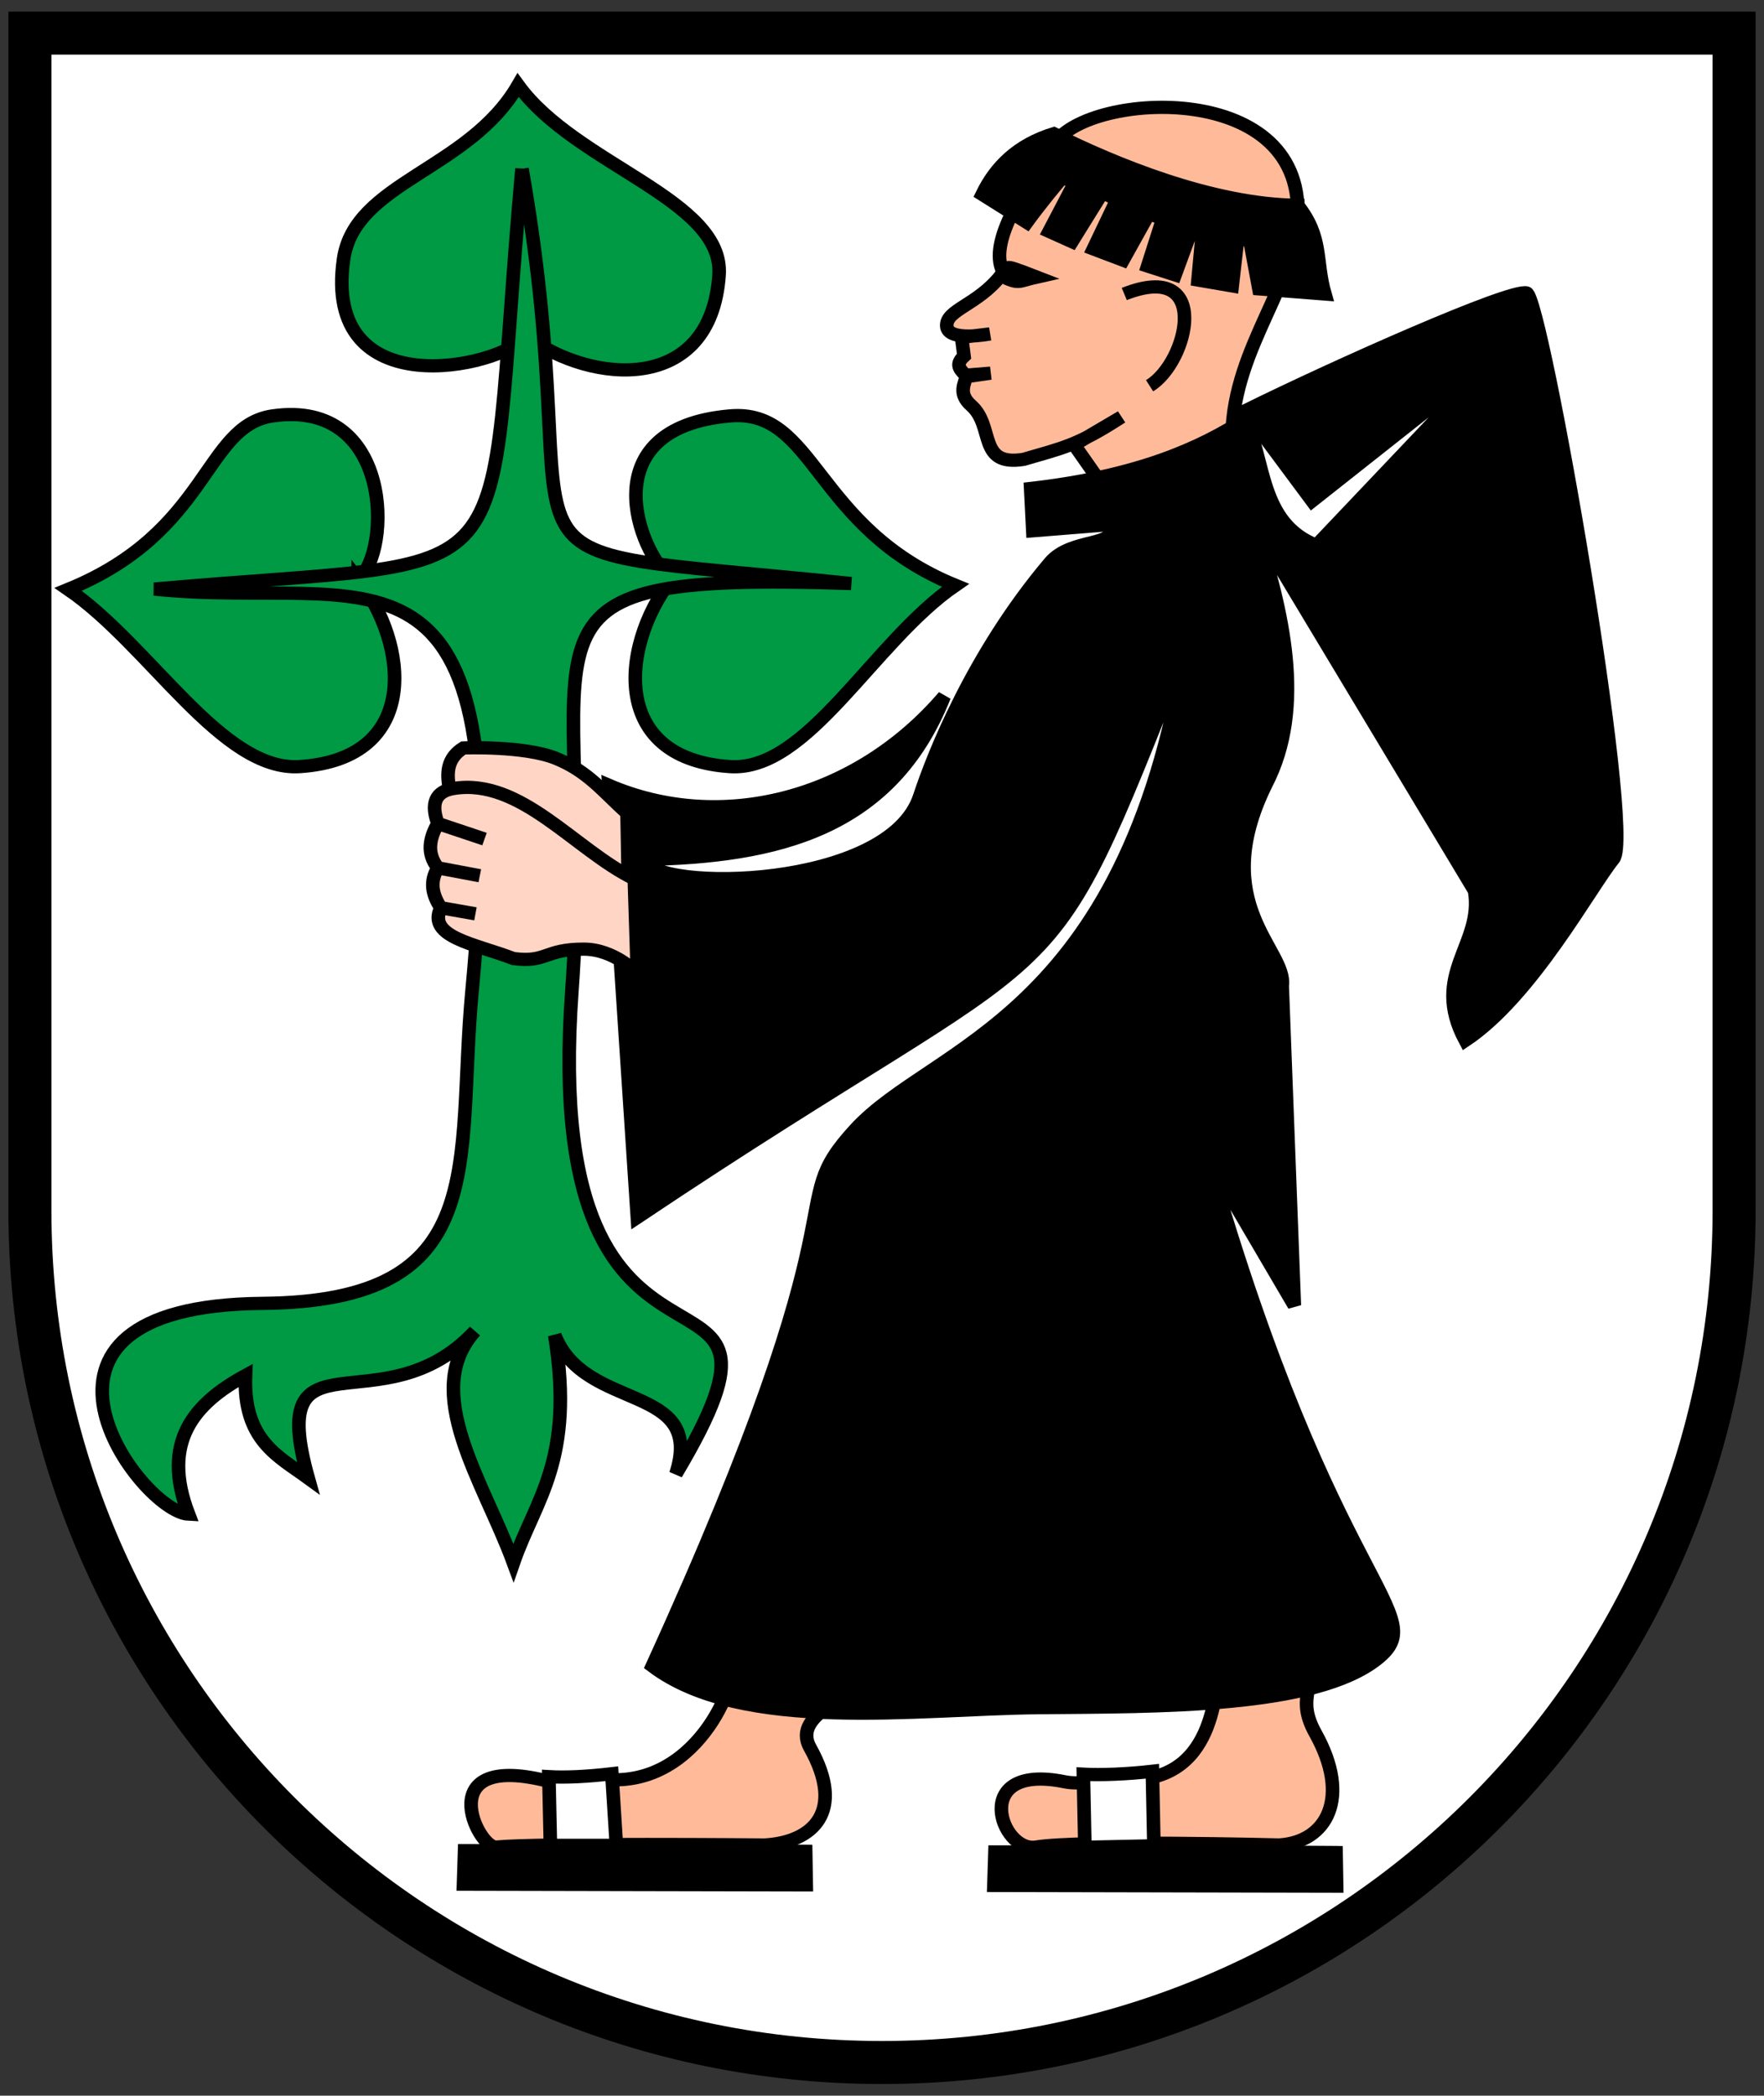 <svg width="410" height="487" xmlns="http://www.w3.org/2000/svg"><rect width="100%" height="100%" fill="#333333" stroke="none"/><path d="M6.951 7.698V291.33c0 102.798 88.667 186.132 198.051 186.132 109.384 0 198.051-83.334 198.051-186.132V7.698z" fill="#fff" stroke-width="1.565"/><g stroke-width="1.536"><g fill="#094" fill-rule="evenodd" stroke="#000" stroke-width="1.162"><path d="M720 421.54c-2.855-2.397-6.937-13.321 5.01-14.373 7.309-.644 7.184 9.83 19.278 14.897-7.032 4.964-12.622 16.394-19.288 15.94-4.926-.335-7.261-2.77-7.911-5.833-.732-3.445.668-7.685 2.911-10.631zM707.6 400.16c-2.397 2.855-17.488 6.15-15.669-6.78.953-6.773 10.705-7.81 14.937-15.292 4.964 7.032 17.649 10.04 17.196 16.706-.712 10.465-10.898 9.604-16.464 5.366zM693.19 421.54c2.855-2.397 2.994-15.897-7.323-14.373-5.857.865-5.404 10.185-17.5 15.252 7.034 4.964 13.157 16.038 19.823 15.584 10.465-.712 9.238-10.898 5-16.464z" transform="matrix(2.716 0 0 2.643 -1799.429 -979.494)"/><path d="M707.2 385.44c-3.405 38.808 1.506 33.91-31.469 36.954 18.55 1.982 31.095-7.15 27.201 35.242-1.408 15.331 1.837 27.382-17.928 27.562-23.673.215-10.413 18.341-6.34 18.536-2.37-6.348.46-9.725 4.876-12.196-.222 5.69 2.776 7.085 5.366 9.026-3.716-13.63 6.315-4.157 14.268-12.928-4.686 5.342.732 13.21 3.294 20.366 1.89-5.599 5.261-8.977 3.536-20 2.617 6.82 12.909 4.131 10.366 12.196 13.196-22.758-11.752-1.768-8.902-42.443 2.242-31.997-7.877-36.896 23.902-35.85-34.597-3.686-21.737 1.227-28.17-36.464z" transform="matrix(2.716 0 0 2.643 -1799.429 -979.494)"/></g><g fill="#fb9" fill-rule="evenodd" stroke-width="1.162"><path d="M775.1 523c3.064 5.641.99 9.568-3.11 9.817 0 0-17.099-.447-20.792.183-3.051.52-5.696-7.438 2.44-5.738 1.465.306 3.262-.214 5.364-.177 8.126.142 7.368-9.205 7.987-9.634 1.665-1.155 5.763-.884 7.013.366s-.589 2.077 1.098 5.183z" stroke="#040000" transform="matrix(2.716 0 0 2.643 -1799.429 -979.494)"/><path d="M731.85 524.26c3.064 5.641.235 8.31-3.866 8.559 0 0-19.258-.18-22.987.183-1.587.154-5.696-8.536 4.637-5.738 1.444.39 3.261-.214 5.363-.177 8.127.142 11.214-10.55 9.749-9.817 0 0 9.034.054 10.284 1.304s-4.867 2.58-3.18 5.686zM767.99 410.38c-.527-8.297 4.994-13.869 5.549-20.183 1.115-12.677-17.804-11.555-20.732-7.013-2.505 3.886-5.739 8.602-4.451 11.3 1.161-.037-.922-1.051 2.896.475-1.606.366-1.473.695-3.079-.128-2.005 2.597-4.697 2.997-4.623 4.428.074 1.432 3.693.701 3.693.701l-2.423.296.209 1.656c-.904.845-.178 1.283.227 1.8l2.048-.303-2.04.172c-.18.761-.777 1.624.385 2.678 2.011 1.825.511 5.38 4.478 4.729 3.292-.996 4.57-1.182 8.374-3.728l-4.047 2.447 2.745 4.026z" stroke="#000" transform="matrix(2.716 0 0 2.643 -1799.429 -979.494)"/></g><g stroke="#000" stroke-width="1.162"><path d="M717.62 446.17c11.31-.219 21.155-2.543 25.71-14.344-7.61 9.14-19.206 12.009-28.697 7.82l2.438 37.988c38.345-26.362 34.151-17.01 46.83-49.817-5.109 32.438-21.524 34.63-28.17 42.072-6.474 7.248 1.558 4.55-17.379 47.196 7.72 5.977 22.702 3.76 33.041 3.66 10.34-.1 23.647.056 28.972-4.268 4.899-3.98-3.76-5.79-14.45-44.026l7.378 12.927-1.039-28.11c.434-3.175-6.456-7.128-1.4-17.686 3.483-6.88 1.393-15.323-.855-22.68l18.72 32.013c.795 4.728-3.849 7.304-.792 13.17 5.69-3.893 10.676-13.447 12.68-15.974 1.845-2.326-6.153-49.44-7.438-49.758-1.458-.362-16.181 6.361-24.085 10.366l5.732 7.927 15.915-12.928-15.55 16.83c-4.905-1.988-4.352-7.478-6.097-11.098-3.83 2.54-9.159 5.021-18.353 6.098l.183 3.72 6.647-.55c.693 2.064-3.312 1.079-5.183 3.354-6.653 8.087-10.023 17.068-11.142 20.55-2.633 8.195-22.635 8.454-23.616 5.547zM773.58 388.65c2.18 2.835 1.503 4.837 2.33 7.8l-5.648-.453-.776-4.293-1.054-.065-.453 4.1-2.93-.518.389-4.288-.86-.324-1.488 4.16-2.347-.777 1.294-4.16-1.183-.452-2.218 4.094-2.541-.989 2.023-4.353-1.247-.6-2.606 4.316-1.954-.904 2.15-4.212-.935-.587c-.283.233-2.174 2.65-3.131 4.007l-3.813-2.46c1.155-2.444 3.021-4.355 6.124-5.338 5.101 2.616 13.566 6.233 20.874 6.296z" fill-rule="evenodd" transform="matrix(2.716 0 0 2.643 -1799.429 -979.494)"/><path d="M758.74 396.45c7.563-3.06 5.466 6.023 2.165 8.065" fill="none" transform="matrix(2.716 0 0 2.643 -1799.429 -979.494)"/></g><g fill-rule="evenodd"><path d="m106.455 428.535-.352 10.851 82.89.171-.181-10.85s-.879-.172-82.356-.172zM229.731 428.826l-.351 10.851 82.89.171-.182-10.851s-.879-.171-82.355-.171z"/><g stroke="#000" stroke-width="1.162"><path d="M716.19 442.1c-2.065-1.917-3.348-3.673-6.066-4.813-2.72-1.14-7.94-.925-7.94-.925-1.427.916-1.447 2.234-1.183 3.634l15.294 8z" fill="#ffd5c5" transform="matrix(2.716 0 0 2.643 -1799.429 -979.494)"/><path d="M717.07 456.19s-1.944-2.142-4.599-2.138c-3.382.005-3.135 1.211-6.004.828-3.288-1.302-7.433-1.875-6.209-4.466l2.959.533-2.959-.533c-.775-1.17-.946-2.34-.258-3.51l3.59.694-3.59-.694c-.99-1.301-.709-2.602 0-3.902l3.993 1.372-3.993-1.372c-.8-2.235.256-2.897 1.372-3.079 5.727-.937 10.362 5.409 15.439 7.95z" fill="#ffd5c5" transform="matrix(2.716 0 0 2.643 -1799.429 -979.494)"/><path d="M709.63 532.85h5.647l-.388-6.294c-2.127.252-3.94.346-5.388.259zM755.37 533.02l5.906-.13-.13-6.552c-2.127.252-4.457.346-5.905.259z" fill="#fff" transform="matrix(2.716 0 0 2.643 -1799.429 -979.494)"/></g></g></g><path d="M6.951 7.698v273.55c0 109.38 88.67 198.05 198.05 198.05s198.05-88.669 198.05-198.05V7.698z" fill="none" stroke="#000" stroke-width="10"/></svg>